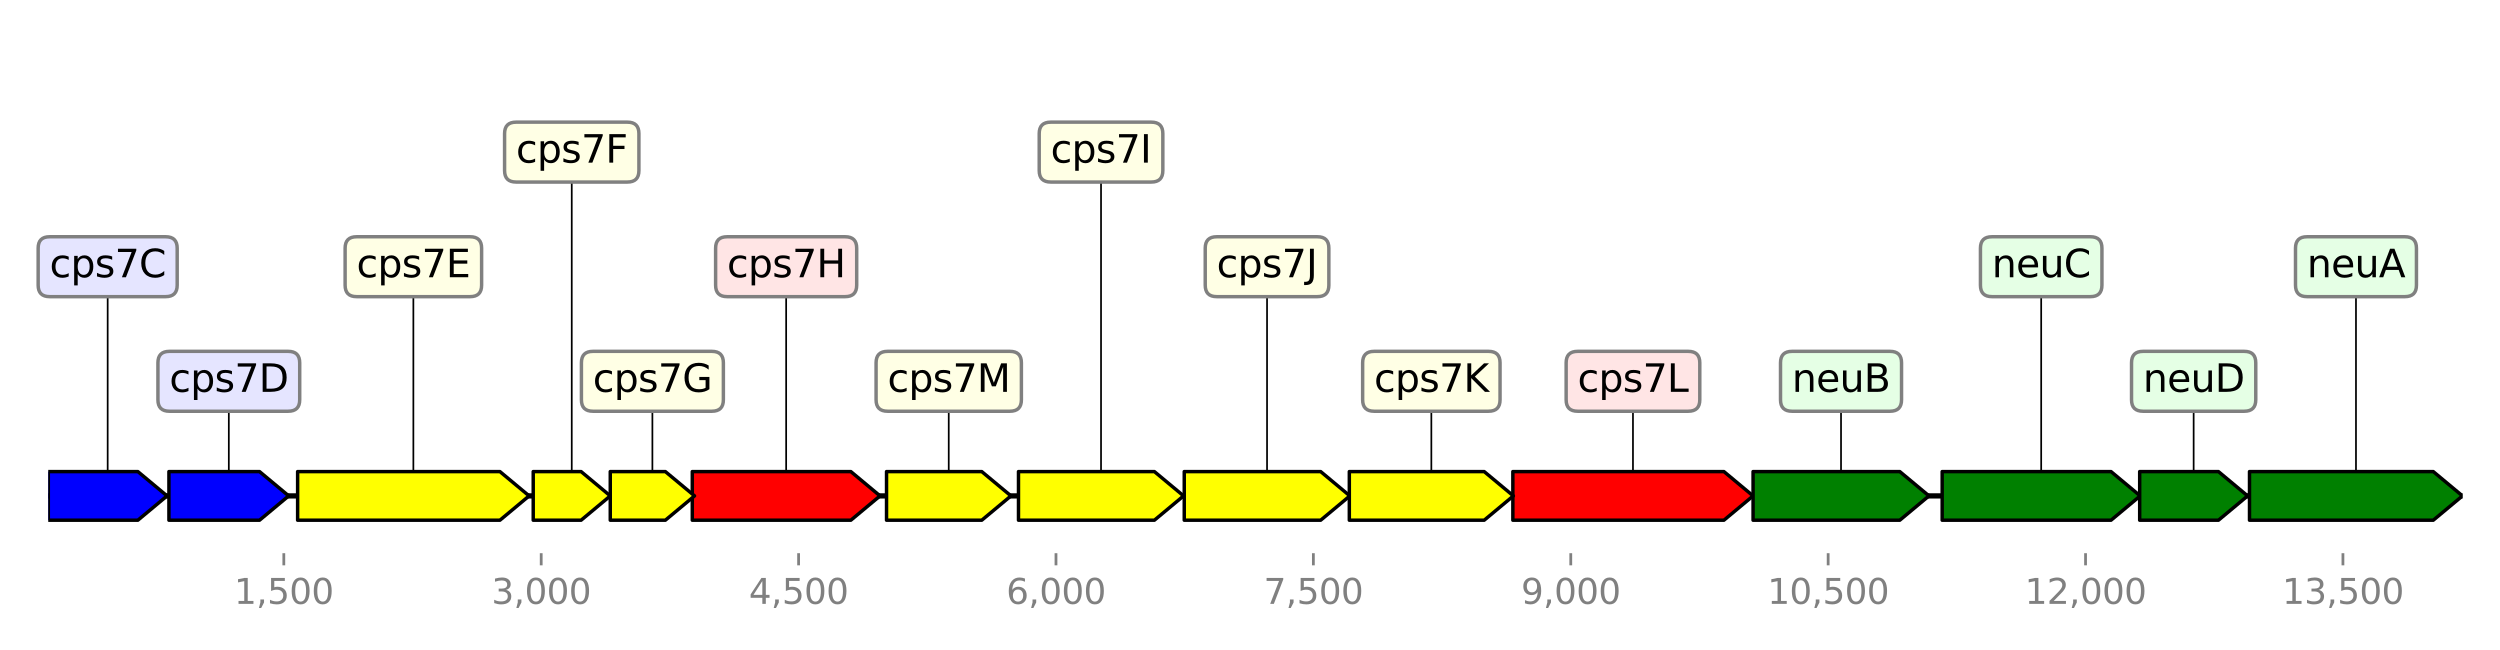 <?xml version="1.0" encoding="utf-8" standalone="no"?>
<!DOCTYPE svg PUBLIC "-//W3C//DTD SVG 1.1//EN"
  "http://www.w3.org/Graphics/SVG/1.1/DTD/svg11.dtd">
<svg height="187.2pt" version="1.1" viewBox="0 0 720 187.2" width="720pt" xmlns="http://www.w3.org/2000/svg" xmlns:xlink="http://www.w3.org/1999/xlink">
 <defs>
  <style type="text/css">*{stroke-linecap:butt;stroke-linejoin:round;}</style>
 </defs>
 <g id="figure_1">
  <g id="patch_1">
   <path d="M 0 187.2 
L 720 187.2 
L 720 0 
L 0 0 
z
" style="fill:#ffffff;"/>
  </g>
  <g id="axes_1">
   <g id="line2d_1">
    <path clip-path="url(#p167e6ff76f)" d="M 13.896 142.818 
L 709.2 142.818 
" style="fill:none;stroke:#000000;stroke-linecap:square;stroke-width:1.5;"/>
   </g>
   <g id="line2d_2">
    <path clip-path="url(#p167e6ff76f)" d="M 470.294 109.813 
L 470.294 142.818 
" style="fill:none;stroke:#000000;stroke-linecap:square;stroke-width:0.5;"/>
   </g>
   <g id="line2d_3">
    <path clip-path="url(#p167e6ff76f)" d="M 119.049 76.809 
L 119.049 142.818 
" style="fill:none;stroke:#000000;stroke-linecap:square;stroke-width:0.5;"/>
   </g>
   <g id="line2d_4">
    <path clip-path="url(#p167e6ff76f)" d="M 678.521 76.809 
L 678.521 142.818 
" style="fill:none;stroke:#000000;stroke-linecap:square;stroke-width:0.5;"/>
   </g>
   <g id="line2d_5">
    <path clip-path="url(#p167e6ff76f)" d="M 587.862 76.809 
L 587.862 142.818 
" style="fill:none;stroke:#000000;stroke-linecap:square;stroke-width:0.5;"/>
   </g>
   <g id="line2d_6">
    <path clip-path="url(#p167e6ff76f)" d="M 226.412 76.809 
L 226.412 142.818 
" style="fill:none;stroke:#000000;stroke-linecap:square;stroke-width:0.5;"/>
   </g>
   <g id="line2d_7">
    <path clip-path="url(#p167e6ff76f)" d="M 530.215 109.813 
L 530.215 142.818 
" style="fill:none;stroke:#000000;stroke-linecap:square;stroke-width:0.5;"/>
   </g>
   <g id="line2d_8">
    <path clip-path="url(#p167e6ff76f)" d="M 364.908 76.809 
L 364.908 142.818 
" style="fill:none;stroke:#000000;stroke-linecap:square;stroke-width:0.5;"/>
   </g>
   <g id="line2d_9">
    <path clip-path="url(#p167e6ff76f)" d="M 317.096 43.804 
L 317.096 142.818 
" style="fill:none;stroke:#000000;stroke-linecap:square;stroke-width:0.5;"/>
   </g>
   <g id="line2d_10">
    <path clip-path="url(#p167e6ff76f)" d="M 412.227 109.813 
L 412.227 142.818 
" style="fill:none;stroke:#000000;stroke-linecap:square;stroke-width:0.5;"/>
   </g>
   <g id="line2d_11">
    <path clip-path="url(#p167e6ff76f)" d="M 273.236 109.813 
L 273.236 142.818 
" style="fill:none;stroke:#000000;stroke-linecap:square;stroke-width:0.5;"/>
   </g>
   <g id="line2d_12">
    <path clip-path="url(#p167e6ff76f)" d="M 65.899 109.813 
L 65.899 142.818 
" style="fill:none;stroke:#000000;stroke-linecap:square;stroke-width:0.5;"/>
   </g>
   <g id="line2d_13">
    <path clip-path="url(#p167e6ff76f)" d="M 31.01 76.809 
L 31.01 142.818 
" style="fill:none;stroke:#000000;stroke-linecap:square;stroke-width:0.5;"/>
   </g>
   <g id="line2d_14">
    <path clip-path="url(#p167e6ff76f)" d="M 631.77 109.813 
L 631.77 142.818 
" style="fill:none;stroke:#000000;stroke-linecap:square;stroke-width:0.5;"/>
   </g>
   <g id="line2d_15">
    <path clip-path="url(#p167e6ff76f)" d="M 187.89 109.813 
L 187.89 142.818 
" style="fill:none;stroke:#000000;stroke-linecap:square;stroke-width:0.5;"/>
   </g>
   <g id="line2d_16">
    <path clip-path="url(#p167e6ff76f)" d="M 164.663 43.804 
L 164.663 142.818 
" style="fill:none;stroke:#000000;stroke-linecap:square;stroke-width:0.5;"/>
   </g>
   <g id="patch_2">
    <path clip-path="url(#p167e6ff76f)" d="M 435.701 135.818 
Q 466.095 135.818 496.488 135.818 
L 496.488 135.818 
Q 500.688 139.318 504.887 142.818 
Q 500.688 146.318 496.488 149.818 
L 496.488 149.818 
Q 466.095 149.818 435.701 149.818 
L 435.701 135.818 
z
" style="fill:#ff0000;stroke:#000000;stroke-linecap:round;"/>
   </g>
   <g id="patch_3">
    <path clip-path="url(#p167e6ff76f)" d="M 85.716 135.818 
Q 114.848 135.818 143.98 135.818 
L 143.98 135.818 
Q 148.181 139.318 152.382 142.818 
Q 148.181 146.318 143.98 149.818 
L 143.98 149.818 
Q 114.848 149.818 85.716 149.818 
L 85.716 135.818 
z
" style="fill:#ffff00;stroke:#000000;stroke-linecap:round;"/>
   </g>
   <g id="patch_4">
    <path clip-path="url(#p167e6ff76f)" d="M 647.856 135.818 
Q 674.319 135.818 700.782 135.818 
L 700.782 135.818 
Q 704.983 139.318 709.185 142.818 
Q 704.983 146.318 700.782 149.818 
L 700.782 149.818 
Q 674.319 149.818 647.856 149.818 
L 647.856 135.818 
z
" style="fill:#008000;stroke:#000000;stroke-linecap:round;"/>
   </g>
   <g id="patch_5">
    <path clip-path="url(#p167e6ff76f)" d="M 559.347 135.818 
Q 583.662 135.818 607.977 135.818 
L 607.977 135.818 
Q 612.177 139.318 616.376 142.818 
Q 612.177 146.318 607.977 149.818 
L 607.977 149.818 
Q 583.662 149.818 559.347 149.818 
L 559.347 135.818 
z
" style="fill:#008000;stroke:#000000;stroke-linecap:round;"/>
   </g>
   <g id="patch_6">
    <path clip-path="url(#p167e6ff76f)" d="M 199.38 135.818 
Q 222.213 135.818 245.046 135.818 
L 245.046 135.818 
Q 249.245 139.318 253.444 142.818 
Q 249.245 146.318 245.046 149.818 
L 245.046 149.818 
Q 222.213 149.818 199.38 149.818 
L 199.38 135.818 
z
" style="fill:#ff0000;stroke:#000000;stroke-linecap:round;"/>
   </g>
   <g id="patch_7">
    <path clip-path="url(#p167e6ff76f)" d="M 504.887 135.818 
Q 526.015 135.818 547.142 135.818 
L 547.142 135.818 
Q 551.342 139.318 555.542 142.818 
Q 551.342 146.318 547.142 149.818 
L 547.142 149.818 
Q 526.015 149.818 504.887 149.818 
L 504.887 135.818 
z
" style="fill:#008000;stroke:#000000;stroke-linecap:round;"/>
   </g>
   <g id="patch_8">
    <path clip-path="url(#p167e6ff76f)" d="M 341.064 135.818 
Q 360.71 135.818 380.356 135.818 
L 380.356 135.818 
Q 384.554 139.318 388.753 142.818 
Q 384.554 146.318 380.356 149.818 
L 380.356 149.818 
Q 360.71 149.818 341.064 149.818 
L 341.064 135.818 
z
" style="fill:#ffff00;stroke:#000000;stroke-linecap:round;"/>
   </g>
   <g id="patch_9">
    <path clip-path="url(#p167e6ff76f)" d="M 293.325 135.818 
Q 312.895 135.818 332.466 135.818 
L 332.466 135.818 
Q 336.666 139.318 340.866 142.818 
Q 336.666 146.318 332.466 149.818 
L 332.466 149.818 
Q 312.895 149.818 293.325 149.818 
L 293.325 135.818 
z
" style="fill:#ffff00;stroke:#000000;stroke-linecap:round;"/>
   </g>
   <g id="patch_10">
    <path clip-path="url(#p167e6ff76f)" d="M 388.605 135.818 
Q 408.027 135.818 427.449 135.818 
L 427.449 135.818 
Q 431.649 139.318 435.849 142.818 
Q 431.649 146.318 427.449 149.818 
L 427.449 149.818 
Q 408.027 149.818 388.605 149.818 
L 388.605 135.818 
z
" style="fill:#ffff00;stroke:#000000;stroke-linecap:round;"/>
   </g>
   <g id="patch_11">
    <path clip-path="url(#p167e6ff76f)" d="M 255.322 135.818 
Q 269.035 135.818 282.749 135.818 
L 282.749 135.818 
Q 286.95 139.318 291.151 142.818 
Q 286.95 146.318 282.749 149.818 
L 282.749 149.818 
Q 269.035 149.818 255.322 149.818 
L 255.322 135.818 
z
" style="fill:#ffff00;stroke:#000000;stroke-linecap:round;"/>
   </g>
   <g id="patch_12">
    <path clip-path="url(#p167e6ff76f)" d="M 48.652 135.818 
Q 61.699 135.818 74.746 135.818 
L 74.746 135.818 
Q 78.946 139.318 83.146 142.818 
Q 78.946 146.318 74.746 149.818 
L 74.746 149.818 
Q 61.699 149.818 48.652 149.818 
L 48.652 135.818 
z
" style="fill:#0000ff;stroke:#000000;stroke-linecap:round;"/>
   </g>
   <g id="patch_13">
    <path clip-path="url(#p167e6ff76f)" d="M 13.911 135.818 
Q 26.808 135.818 39.705 135.818 
L 39.705 135.818 
Q 43.907 139.318 48.108 142.818 
Q 43.907 146.318 39.705 149.818 
L 39.705 149.818 
Q 26.808 149.818 13.911 149.818 
L 13.911 135.818 
z
" style="fill:#0000ff;stroke:#000000;stroke-linecap:round;"/>
   </g>
   <g id="patch_14">
    <path clip-path="url(#p167e6ff76f)" d="M 616.228 135.818 
Q 627.572 135.818 638.915 135.818 
L 638.915 135.818 
Q 643.114 139.318 647.313 142.818 
Q 643.114 146.318 638.915 149.818 
L 638.915 149.818 
Q 627.572 149.818 616.228 149.818 
L 616.228 135.818 
z
" style="fill:#008000;stroke:#000000;stroke-linecap:round;"/>
   </g>
   <g id="patch_15">
    <path clip-path="url(#p167e6ff76f)" d="M 175.757 135.818 
Q 183.691 135.818 191.625 135.818 
L 191.625 135.818 
Q 195.824 139.318 200.022 142.818 
Q 195.824 146.318 191.625 149.818 
L 191.625 149.818 
Q 183.691 149.818 175.757 149.818 
L 175.757 135.818 
z
" style="fill:#ffff00;stroke:#000000;stroke-linecap:round;"/>
   </g>
   <g id="patch_16">
    <path clip-path="url(#p167e6ff76f)" d="M 153.568 135.818 
Q 160.463 135.818 167.358 135.818 
L 167.358 135.818 
Q 171.558 139.318 175.757 142.818 
Q 171.558 146.318 167.358 149.818 
L 167.358 149.818 
Q 160.463 149.818 153.568 149.818 
L 153.568 135.818 
z
" style="fill:#ffff00;stroke:#000000;stroke-linecap:round;"/>
   </g>
   <g id="matplotlib.axis_1">
    <g id="xtick_1">
     <g id="line2d_17">
      <defs>
       <path d="M 0 0 
L 0 3.5 
" id="m6ff6b82e6f" style="stroke:#808080;stroke-width:0.8;"/>
      </defs>
      <g>
       <use style="fill:#808080;stroke:#808080;stroke-width:0.8;" x="81.738" xlink:href="#m6ff6b82e6f" y="159.32"/>
      </g>
     </g>
     <g id="text_1">
      <!-- 1,500 -->
      <g style="fill:#808080;" transform="translate(67.424 173.918)scale(0.1 -0.1)">
       <defs>
        <path d="M 794 531 
L 1825 531 
L 1825 4091 
L 703 3866 
L 703 4441 
L 1819 4666 
L 2450 4666 
L 2450 531 
L 3481 531 
L 3481 0 
L 794 0 
L 794 531 
z
" id="DejaVuSans-31" transform="scale(0.016)"/>
        <path d="M 750 794 
L 1409 794 
L 1409 256 
L 897 -744 
L 494 -744 
L 750 256 
L 750 794 
z
" id="DejaVuSans-2c" transform="scale(0.016)"/>
        <path d="M 691 4666 
L 3169 4666 
L 3169 4134 
L 1269 4134 
L 1269 2991 
Q 1406 3038 1543 3061 
Q 1681 3084 1819 3084 
Q 2600 3084 3056 2656 
Q 3513 2228 3513 1497 
Q 3513 744 3044 326 
Q 2575 -91 1722 -91 
Q 1428 -91 1123 -41 
Q 819 9 494 109 
L 494 744 
Q 775 591 1075 516 
Q 1375 441 1709 441 
Q 2250 441 2565 725 
Q 2881 1009 2881 1497 
Q 2881 1984 2565 2268 
Q 2250 2553 1709 2553 
Q 1456 2553 1204 2497 
Q 953 2441 691 2322 
L 691 4666 
z
" id="DejaVuSans-35" transform="scale(0.016)"/>
        <path d="M 2034 4250 
Q 1547 4250 1301 3770 
Q 1056 3291 1056 2328 
Q 1056 1369 1301 889 
Q 1547 409 2034 409 
Q 2525 409 2770 889 
Q 3016 1369 3016 2328 
Q 3016 3291 2770 3770 
Q 2525 4250 2034 4250 
z
M 2034 4750 
Q 2819 4750 3233 4129 
Q 3647 3509 3647 2328 
Q 3647 1150 3233 529 
Q 2819 -91 2034 -91 
Q 1250 -91 836 529 
Q 422 1150 422 2328 
Q 422 3509 836 4129 
Q 1250 4750 2034 4750 
z
" id="DejaVuSans-30" transform="scale(0.016)"/>
       </defs>
       <use xlink:href="#DejaVuSans-31"/>
       <use x="63.623" xlink:href="#DejaVuSans-2c"/>
       <use x="95.41" xlink:href="#DejaVuSans-35"/>
       <use x="159.033" xlink:href="#DejaVuSans-30"/>
       <use x="222.656" xlink:href="#DejaVuSans-30"/>
      </g>
     </g>
    </g>
    <g id="xtick_2">
     <g id="line2d_18">
      <g>
       <use style="fill:#808080;stroke:#808080;stroke-width:0.8;" x="155.866" xlink:href="#m6ff6b82e6f" y="159.32"/>
      </g>
     </g>
     <g id="text_2">
      <!-- 3,000 -->
      <g style="fill:#808080;" transform="translate(141.552 173.918)scale(0.1 -0.1)">
       <defs>
        <path d="M 2597 2516 
Q 3050 2419 3304 2112 
Q 3559 1806 3559 1356 
Q 3559 666 3084 287 
Q 2609 -91 1734 -91 
Q 1441 -91 1130 -33 
Q 819 25 488 141 
L 488 750 
Q 750 597 1062 519 
Q 1375 441 1716 441 
Q 2309 441 2620 675 
Q 2931 909 2931 1356 
Q 2931 1769 2642 2001 
Q 2353 2234 1838 2234 
L 1294 2234 
L 1294 2753 
L 1863 2753 
Q 2328 2753 2575 2939 
Q 2822 3125 2822 3475 
Q 2822 3834 2567 4026 
Q 2313 4219 1838 4219 
Q 1578 4219 1281 4162 
Q 984 4106 628 3988 
L 628 4550 
Q 988 4650 1302 4700 
Q 1616 4750 1894 4750 
Q 2613 4750 3031 4423 
Q 3450 4097 3450 3541 
Q 3450 3153 3228 2886 
Q 3006 2619 2597 2516 
z
" id="DejaVuSans-33" transform="scale(0.016)"/>
       </defs>
       <use xlink:href="#DejaVuSans-33"/>
       <use x="63.623" xlink:href="#DejaVuSans-2c"/>
       <use x="95.41" xlink:href="#DejaVuSans-30"/>
       <use x="159.033" xlink:href="#DejaVuSans-30"/>
       <use x="222.656" xlink:href="#DejaVuSans-30"/>
      </g>
     </g>
    </g>
    <g id="xtick_3">
     <g id="line2d_19">
      <g>
       <use style="fill:#808080;stroke:#808080;stroke-width:0.8;" x="229.995" xlink:href="#m6ff6b82e6f" y="159.32"/>
      </g>
     </g>
     <g id="text_3">
      <!-- 4,500 -->
      <g style="fill:#808080;" transform="translate(215.681 173.918)scale(0.1 -0.1)">
       <defs>
        <path d="M 2419 4116 
L 825 1625 
L 2419 1625 
L 2419 4116 
z
M 2253 4666 
L 3047 4666 
L 3047 1625 
L 3713 1625 
L 3713 1100 
L 3047 1100 
L 3047 0 
L 2419 0 
L 2419 1100 
L 313 1100 
L 313 1709 
L 2253 4666 
z
" id="DejaVuSans-34" transform="scale(0.016)"/>
       </defs>
       <use xlink:href="#DejaVuSans-34"/>
       <use x="63.623" xlink:href="#DejaVuSans-2c"/>
       <use x="95.41" xlink:href="#DejaVuSans-35"/>
       <use x="159.033" xlink:href="#DejaVuSans-30"/>
       <use x="222.656" xlink:href="#DejaVuSans-30"/>
      </g>
     </g>
    </g>
    <g id="xtick_4">
     <g id="line2d_20">
      <g>
       <use style="fill:#808080;stroke:#808080;stroke-width:0.8;" x="304.123" xlink:href="#m6ff6b82e6f" y="159.32"/>
      </g>
     </g>
     <g id="text_4">
      <!-- 6,000 -->
      <g style="fill:#808080;" transform="translate(289.809 173.918)scale(0.1 -0.1)">
       <defs>
        <path d="M 2113 2584 
Q 1688 2584 1439 2293 
Q 1191 2003 1191 1497 
Q 1191 994 1439 701 
Q 1688 409 2113 409 
Q 2538 409 2786 701 
Q 3034 994 3034 1497 
Q 3034 2003 2786 2293 
Q 2538 2584 2113 2584 
z
M 3366 4563 
L 3366 3988 
Q 3128 4100 2886 4159 
Q 2644 4219 2406 4219 
Q 1781 4219 1451 3797 
Q 1122 3375 1075 2522 
Q 1259 2794 1537 2939 
Q 1816 3084 2150 3084 
Q 2853 3084 3261 2657 
Q 3669 2231 3669 1497 
Q 3669 778 3244 343 
Q 2819 -91 2113 -91 
Q 1303 -91 875 529 
Q 447 1150 447 2328 
Q 447 3434 972 4092 
Q 1497 4750 2381 4750 
Q 2619 4750 2861 4703 
Q 3103 4656 3366 4563 
z
" id="DejaVuSans-36" transform="scale(0.016)"/>
       </defs>
       <use xlink:href="#DejaVuSans-36"/>
       <use x="63.623" xlink:href="#DejaVuSans-2c"/>
       <use x="95.41" xlink:href="#DejaVuSans-30"/>
       <use x="159.033" xlink:href="#DejaVuSans-30"/>
       <use x="222.656" xlink:href="#DejaVuSans-30"/>
      </g>
     </g>
    </g>
    <g id="xtick_5">
     <g id="line2d_21">
      <g>
       <use style="fill:#808080;stroke:#808080;stroke-width:0.8;" x="378.251" xlink:href="#m6ff6b82e6f" y="159.32"/>
      </g>
     </g>
     <g id="text_5">
      <!-- 7,500 -->
      <g style="fill:#808080;" transform="translate(363.937 173.918)scale(0.1 -0.1)">
       <defs>
        <path d="M 525 4666 
L 3525 4666 
L 3525 4397 
L 1831 0 
L 1172 0 
L 2766 4134 
L 525 4134 
L 525 4666 
z
" id="DejaVuSans-37" transform="scale(0.016)"/>
       </defs>
       <use xlink:href="#DejaVuSans-37"/>
       <use x="63.623" xlink:href="#DejaVuSans-2c"/>
       <use x="95.41" xlink:href="#DejaVuSans-35"/>
       <use x="159.033" xlink:href="#DejaVuSans-30"/>
       <use x="222.656" xlink:href="#DejaVuSans-30"/>
      </g>
     </g>
    </g>
    <g id="xtick_6">
     <g id="line2d_22">
      <g>
       <use style="fill:#808080;stroke:#808080;stroke-width:0.8;" x="452.38" xlink:href="#m6ff6b82e6f" y="159.32"/>
      </g>
     </g>
     <g id="text_6">
      <!-- 9,000 -->
      <g style="fill:#808080;" transform="translate(438.066 173.918)scale(0.1 -0.1)">
       <defs>
        <path d="M 703 97 
L 703 672 
Q 941 559 1184 500 
Q 1428 441 1663 441 
Q 2288 441 2617 861 
Q 2947 1281 2994 2138 
Q 2813 1869 2534 1725 
Q 2256 1581 1919 1581 
Q 1219 1581 811 2004 
Q 403 2428 403 3163 
Q 403 3881 828 4315 
Q 1253 4750 1959 4750 
Q 2769 4750 3195 4129 
Q 3622 3509 3622 2328 
Q 3622 1225 3098 567 
Q 2575 -91 1691 -91 
Q 1453 -91 1209 -44 
Q 966 3 703 97 
z
M 1959 2075 
Q 2384 2075 2632 2365 
Q 2881 2656 2881 3163 
Q 2881 3666 2632 3958 
Q 2384 4250 1959 4250 
Q 1534 4250 1286 3958 
Q 1038 3666 1038 3163 
Q 1038 2656 1286 2365 
Q 1534 2075 1959 2075 
z
" id="DejaVuSans-39" transform="scale(0.016)"/>
       </defs>
       <use xlink:href="#DejaVuSans-39"/>
       <use x="63.623" xlink:href="#DejaVuSans-2c"/>
       <use x="95.41" xlink:href="#DejaVuSans-30"/>
       <use x="159.033" xlink:href="#DejaVuSans-30"/>
       <use x="222.656" xlink:href="#DejaVuSans-30"/>
      </g>
     </g>
    </g>
    <g id="xtick_7">
     <g id="line2d_23">
      <g>
       <use style="fill:#808080;stroke:#808080;stroke-width:0.8;" x="526.508" xlink:href="#m6ff6b82e6f" y="159.32"/>
      </g>
     </g>
     <g id="text_7">
      <!-- 10,500 -->
      <g style="fill:#808080;" transform="translate(509.013 173.918)scale(0.1 -0.1)">
       <use xlink:href="#DejaVuSans-31"/>
       <use x="63.623" xlink:href="#DejaVuSans-30"/>
       <use x="127.246" xlink:href="#DejaVuSans-2c"/>
       <use x="159.033" xlink:href="#DejaVuSans-35"/>
       <use x="222.656" xlink:href="#DejaVuSans-30"/>
       <use x="286.279" xlink:href="#DejaVuSans-30"/>
      </g>
     </g>
    </g>
    <g id="xtick_8">
     <g id="line2d_24">
      <g>
       <use style="fill:#808080;stroke:#808080;stroke-width:0.8;" x="600.637" xlink:href="#m6ff6b82e6f" y="159.32"/>
      </g>
     </g>
     <g id="text_8">
      <!-- 12,000 -->
      <g style="fill:#808080;" transform="translate(583.141 173.918)scale(0.1 -0.1)">
       <defs>
        <path d="M 1228 531 
L 3431 531 
L 3431 0 
L 469 0 
L 469 531 
Q 828 903 1448 1529 
Q 2069 2156 2228 2338 
Q 2531 2678 2651 2914 
Q 2772 3150 2772 3378 
Q 2772 3750 2511 3984 
Q 2250 4219 1831 4219 
Q 1534 4219 1204 4116 
Q 875 4013 500 3803 
L 500 4441 
Q 881 4594 1212 4672 
Q 1544 4750 1819 4750 
Q 2544 4750 2975 4387 
Q 3406 4025 3406 3419 
Q 3406 3131 3298 2873 
Q 3191 2616 2906 2266 
Q 2828 2175 2409 1742 
Q 1991 1309 1228 531 
z
" id="DejaVuSans-32" transform="scale(0.016)"/>
       </defs>
       <use xlink:href="#DejaVuSans-31"/>
       <use x="63.623" xlink:href="#DejaVuSans-32"/>
       <use x="127.246" xlink:href="#DejaVuSans-2c"/>
       <use x="159.033" xlink:href="#DejaVuSans-30"/>
       <use x="222.656" xlink:href="#DejaVuSans-30"/>
       <use x="286.279" xlink:href="#DejaVuSans-30"/>
      </g>
     </g>
    </g>
    <g id="xtick_9">
     <g id="line2d_25">
      <g>
       <use style="fill:#808080;stroke:#808080;stroke-width:0.8;" x="674.765" xlink:href="#m6ff6b82e6f" y="159.32"/>
      </g>
     </g>
     <g id="text_9">
      <!-- 13,500 -->
      <g style="fill:#808080;" transform="translate(657.27 173.918)scale(0.1 -0.1)">
       <use xlink:href="#DejaVuSans-31"/>
       <use x="63.623" xlink:href="#DejaVuSans-33"/>
       <use x="127.246" xlink:href="#DejaVuSans-2c"/>
       <use x="159.033" xlink:href="#DejaVuSans-35"/>
       <use x="222.656" xlink:href="#DejaVuSans-30"/>
       <use x="286.279" xlink:href="#DejaVuSans-30"/>
      </g>
     </g>
    </g>
   </g>
   <g id="linkto_cps7L">
    <g id="patch_17">
     <a xlink:href="cps7L">
      <path d="M 454.349 118.436 
L 486.239 118.436 
Q 489.539 118.436 489.539 115.136 
L 489.539 104.49 
Q 489.539 101.19 486.239 101.19 
L 454.349 101.19 
Q 451.049 101.19 451.049 104.49 
L 451.049 115.136 
Q 451.049 118.436 454.349 118.436 
z
" style="fill:#ffe5e5;stroke:#808080;stroke-linejoin:miter;"/>
     </a>
    </g>
    <!-- cps7L -->
    <g transform="translate(454.349 112.849)scale(0.11 -0.11)">
     <defs>
      <path d="M 3122 3366 
L 3122 2828 
Q 2878 2963 2633 3030 
Q 2388 3097 2138 3097 
Q 1578 3097 1268 2742 
Q 959 2388 959 1747 
Q 959 1106 1268 751 
Q 1578 397 2138 397 
Q 2388 397 2633 464 
Q 2878 531 3122 666 
L 3122 134 
Q 2881 22 2623 -34 
Q 2366 -91 2075 -91 
Q 1284 -91 818 406 
Q 353 903 353 1747 
Q 353 2603 823 3093 
Q 1294 3584 2113 3584 
Q 2378 3584 2631 3529 
Q 2884 3475 3122 3366 
z
" id="DejaVuSans-63" transform="scale(0.016)"/>
      <path d="M 1159 525 
L 1159 -1331 
L 581 -1331 
L 581 3500 
L 1159 3500 
L 1159 2969 
Q 1341 3281 1617 3432 
Q 1894 3584 2278 3584 
Q 2916 3584 3314 3078 
Q 3713 2572 3713 1747 
Q 3713 922 3314 415 
Q 2916 -91 2278 -91 
Q 1894 -91 1617 61 
Q 1341 213 1159 525 
z
M 3116 1747 
Q 3116 2381 2855 2742 
Q 2594 3103 2138 3103 
Q 1681 3103 1420 2742 
Q 1159 2381 1159 1747 
Q 1159 1113 1420 752 
Q 1681 391 2138 391 
Q 2594 391 2855 752 
Q 3116 1113 3116 1747 
z
" id="DejaVuSans-70" transform="scale(0.016)"/>
      <path d="M 2834 3397 
L 2834 2853 
Q 2591 2978 2328 3040 
Q 2066 3103 1784 3103 
Q 1356 3103 1142 2972 
Q 928 2841 928 2578 
Q 928 2378 1081 2264 
Q 1234 2150 1697 2047 
L 1894 2003 
Q 2506 1872 2764 1633 
Q 3022 1394 3022 966 
Q 3022 478 2636 193 
Q 2250 -91 1575 -91 
Q 1294 -91 989 -36 
Q 684 19 347 128 
L 347 722 
Q 666 556 975 473 
Q 1284 391 1588 391 
Q 1994 391 2212 530 
Q 2431 669 2431 922 
Q 2431 1156 2273 1281 
Q 2116 1406 1581 1522 
L 1381 1569 
Q 847 1681 609 1914 
Q 372 2147 372 2553 
Q 372 3047 722 3315 
Q 1072 3584 1716 3584 
Q 2034 3584 2315 3537 
Q 2597 3491 2834 3397 
z
" id="DejaVuSans-73" transform="scale(0.016)"/>
      <path d="M 628 4666 
L 1259 4666 
L 1259 531 
L 3531 531 
L 3531 0 
L 628 0 
L 628 4666 
z
" id="DejaVuSans-4c" transform="scale(0.016)"/>
     </defs>
     <use xlink:href="#DejaVuSans-63"/>
     <use x="54.98" xlink:href="#DejaVuSans-70"/>
     <use x="118.457" xlink:href="#DejaVuSans-73"/>
     <use x="170.557" xlink:href="#DejaVuSans-37"/>
     <use x="234.18" xlink:href="#DejaVuSans-4c"/>
    </g>
   </g>
   <g id="linkto_cps7E">
    <g id="patch_18">
     <a xlink:href="cps7E">
      <path d="M 102.694 85.432 
L 135.405 85.432 
Q 138.705 85.432 138.705 82.132 
L 138.705 71.486 
Q 138.705 68.186 135.405 68.186 
L 102.694 68.186 
Q 99.394 68.186 99.394 71.486 
L 99.394 82.132 
Q 99.394 85.432 102.694 85.432 
z
" style="fill:#ffffe5;stroke:#808080;stroke-linejoin:miter;"/>
     </a>
    </g>
    <!-- cps7E -->
    <g transform="translate(102.694 79.844)scale(0.11 -0.11)">
     <defs>
      <path d="M 628 4666 
L 3578 4666 
L 3578 4134 
L 1259 4134 
L 1259 2753 
L 3481 2753 
L 3481 2222 
L 1259 2222 
L 1259 531 
L 3634 531 
L 3634 0 
L 628 0 
L 628 4666 
z
" id="DejaVuSans-45" transform="scale(0.016)"/>
     </defs>
     <use xlink:href="#DejaVuSans-63"/>
     <use x="54.98" xlink:href="#DejaVuSans-70"/>
     <use x="118.457" xlink:href="#DejaVuSans-73"/>
     <use x="170.557" xlink:href="#DejaVuSans-37"/>
     <use x="234.18" xlink:href="#DejaVuSans-45"/>
    </g>
   </g>
   <g id="linkto_neuA">
    <g id="patch_19">
     <a xlink:href="neuA">
      <path d="M 664.403 85.432 
L 692.639 85.432 
Q 695.939 85.432 695.939 82.132 
L 695.939 71.486 
Q 695.939 68.186 692.639 68.186 
L 664.403 68.186 
Q 661.103 68.186 661.103 71.486 
L 661.103 82.132 
Q 661.103 85.432 664.403 85.432 
z
" style="fill:#e5ffe5;stroke:#808080;stroke-linejoin:miter;"/>
     </a>
    </g>
    <!-- neuA -->
    <g transform="translate(664.403 79.844)scale(0.11 -0.11)">
     <defs>
      <path d="M 3513 2113 
L 3513 0 
L 2938 0 
L 2938 2094 
Q 2938 2591 2744 2837 
Q 2550 3084 2163 3084 
Q 1697 3084 1428 2787 
Q 1159 2491 1159 1978 
L 1159 0 
L 581 0 
L 581 3500 
L 1159 3500 
L 1159 2956 
Q 1366 3272 1645 3428 
Q 1925 3584 2291 3584 
Q 2894 3584 3203 3211 
Q 3513 2838 3513 2113 
z
" id="DejaVuSans-6e" transform="scale(0.016)"/>
      <path d="M 3597 1894 
L 3597 1613 
L 953 1613 
Q 991 1019 1311 708 
Q 1631 397 2203 397 
Q 2534 397 2845 478 
Q 3156 559 3463 722 
L 3463 178 
Q 3153 47 2828 -22 
Q 2503 -91 2169 -91 
Q 1331 -91 842 396 
Q 353 884 353 1716 
Q 353 2575 817 3079 
Q 1281 3584 2069 3584 
Q 2775 3584 3186 3129 
Q 3597 2675 3597 1894 
z
M 3022 2063 
Q 3016 2534 2758 2815 
Q 2500 3097 2075 3097 
Q 1594 3097 1305 2825 
Q 1016 2553 972 2059 
L 3022 2063 
z
" id="DejaVuSans-65" transform="scale(0.016)"/>
      <path d="M 544 1381 
L 544 3500 
L 1119 3500 
L 1119 1403 
Q 1119 906 1312 657 
Q 1506 409 1894 409 
Q 2359 409 2629 706 
Q 2900 1003 2900 1516 
L 2900 3500 
L 3475 3500 
L 3475 0 
L 2900 0 
L 2900 538 
Q 2691 219 2414 64 
Q 2138 -91 1772 -91 
Q 1169 -91 856 284 
Q 544 659 544 1381 
z
M 1991 3584 
L 1991 3584 
z
" id="DejaVuSans-75" transform="scale(0.016)"/>
      <path d="M 2188 4044 
L 1331 1722 
L 3047 1722 
L 2188 4044 
z
M 1831 4666 
L 2547 4666 
L 4325 0 
L 3669 0 
L 3244 1197 
L 1141 1197 
L 716 0 
L 50 0 
L 1831 4666 
z
" id="DejaVuSans-41" transform="scale(0.016)"/>
     </defs>
     <use xlink:href="#DejaVuSans-6e"/>
     <use x="63.379" xlink:href="#DejaVuSans-65"/>
     <use x="124.902" xlink:href="#DejaVuSans-75"/>
     <use x="188.281" xlink:href="#DejaVuSans-41"/>
    </g>
   </g>
   <g id="linkto_neuC">
    <g id="patch_20">
     <a xlink:href="neuC">
      <path d="M 573.666 85.432 
L 602.058 85.432 
Q 605.358 85.432 605.358 82.132 
L 605.358 71.486 
Q 605.358 68.186 602.058 68.186 
L 573.666 68.186 
Q 570.366 68.186 570.366 71.486 
L 570.366 82.132 
Q 570.366 85.432 573.666 85.432 
z
" style="fill:#e5ffe5;stroke:#808080;stroke-linejoin:miter;"/>
     </a>
    </g>
    <!-- neuC -->
    <g transform="translate(573.666 79.844)scale(0.11 -0.11)">
     <defs>
      <path d="M 4122 4306 
L 4122 3641 
Q 3803 3938 3442 4084 
Q 3081 4231 2675 4231 
Q 1875 4231 1450 3742 
Q 1025 3253 1025 2328 
Q 1025 1406 1450 917 
Q 1875 428 2675 428 
Q 3081 428 3442 575 
Q 3803 722 4122 1019 
L 4122 359 
Q 3791 134 3420 21 
Q 3050 -91 2638 -91 
Q 1578 -91 968 557 
Q 359 1206 359 2328 
Q 359 3453 968 4101 
Q 1578 4750 2638 4750 
Q 3056 4750 3426 4639 
Q 3797 4528 4122 4306 
z
" id="DejaVuSans-43" transform="scale(0.016)"/>
     </defs>
     <use xlink:href="#DejaVuSans-6e"/>
     <use x="63.379" xlink:href="#DejaVuSans-65"/>
     <use x="124.902" xlink:href="#DejaVuSans-75"/>
     <use x="188.281" xlink:href="#DejaVuSans-43"/>
    </g>
   </g>
   <g id="linkto_cps7H">
    <g id="patch_21">
     <a xlink:href="cps7H">
      <path d="M 209.395 85.432 
L 243.428 85.432 
Q 246.728 85.432 246.728 82.132 
L 246.728 71.486 
Q 246.728 68.186 243.428 68.186 
L 209.395 68.186 
Q 206.095 68.186 206.095 71.486 
L 206.095 82.132 
Q 206.095 85.432 209.395 85.432 
z
" style="fill:#ffe5e5;stroke:#808080;stroke-linejoin:miter;"/>
     </a>
    </g>
    <!-- cps7H -->
    <g transform="translate(209.395 79.844)scale(0.11 -0.11)">
     <defs>
      <path d="M 628 4666 
L 1259 4666 
L 1259 2753 
L 3553 2753 
L 3553 4666 
L 4184 4666 
L 4184 0 
L 3553 0 
L 3553 2222 
L 1259 2222 
L 1259 0 
L 628 0 
L 628 4666 
z
" id="DejaVuSans-48" transform="scale(0.016)"/>
     </defs>
     <use xlink:href="#DejaVuSans-63"/>
     <use x="54.98" xlink:href="#DejaVuSans-70"/>
     <use x="118.457" xlink:href="#DejaVuSans-73"/>
     <use x="170.557" xlink:href="#DejaVuSans-37"/>
     <use x="234.18" xlink:href="#DejaVuSans-48"/>
    </g>
   </g>
   <g id="linkto_neuB">
    <g id="patch_22">
     <a xlink:href="neuB">
      <path d="M 516.086 118.436 
L 544.344 118.436 
Q 547.644 118.436 547.644 115.136 
L 547.644 104.49 
Q 547.644 101.19 544.344 101.19 
L 516.086 101.19 
Q 512.786 101.19 512.786 104.49 
L 512.786 115.136 
Q 512.786 118.436 516.086 118.436 
z
" style="fill:#e5ffe5;stroke:#808080;stroke-linejoin:miter;"/>
     </a>
    </g>
    <!-- neuB -->
    <g transform="translate(516.086 112.849)scale(0.11 -0.11)">
     <defs>
      <path d="M 1259 2228 
L 1259 519 
L 2272 519 
Q 2781 519 3026 730 
Q 3272 941 3272 1375 
Q 3272 1813 3026 2020 
Q 2781 2228 2272 2228 
L 1259 2228 
z
M 1259 4147 
L 1259 2741 
L 2194 2741 
Q 2656 2741 2882 2914 
Q 3109 3088 3109 3444 
Q 3109 3797 2882 3972 
Q 2656 4147 2194 4147 
L 1259 4147 
z
M 628 4666 
L 2241 4666 
Q 2963 4666 3353 4366 
Q 3744 4066 3744 3513 
Q 3744 3084 3544 2831 
Q 3344 2578 2956 2516 
Q 3422 2416 3680 2098 
Q 3938 1781 3938 1306 
Q 3938 681 3513 340 
Q 3088 0 2303 0 
L 628 0 
L 628 4666 
z
" id="DejaVuSans-42" transform="scale(0.016)"/>
     </defs>
     <use xlink:href="#DejaVuSans-6e"/>
     <use x="63.379" xlink:href="#DejaVuSans-65"/>
     <use x="124.902" xlink:href="#DejaVuSans-75"/>
     <use x="188.281" xlink:href="#DejaVuSans-42"/>
    </g>
   </g>
   <g id="linkto_cps7J">
    <g id="patch_23">
     <a xlink:href="cps7J">
      <path d="M 350.406 85.432 
L 379.411 85.432 
Q 382.711 85.432 382.711 82.132 
L 382.711 71.486 
Q 382.711 68.186 379.411 68.186 
L 350.406 68.186 
Q 347.106 68.186 347.106 71.486 
L 347.106 82.132 
Q 347.106 85.432 350.406 85.432 
z
" style="fill:#ffffe5;stroke:#808080;stroke-linejoin:miter;"/>
     </a>
    </g>
    <!-- cps7J -->
    <g transform="translate(350.406 79.844)scale(0.11 -0.11)">
     <defs>
      <path d="M 628 4666 
L 1259 4666 
L 1259 325 
Q 1259 -519 939 -900 
Q 619 -1281 -91 -1281 
L -331 -1281 
L -331 -750 
L -134 -750 
Q 284 -750 456 -515 
Q 628 -281 628 325 
L 628 4666 
z
" id="DejaVuSans-4a" transform="scale(0.016)"/>
     </defs>
     <use xlink:href="#DejaVuSans-63"/>
     <use x="54.98" xlink:href="#DejaVuSans-70"/>
     <use x="118.457" xlink:href="#DejaVuSans-73"/>
     <use x="170.557" xlink:href="#DejaVuSans-37"/>
     <use x="234.18" xlink:href="#DejaVuSans-4a"/>
    </g>
   </g>
   <g id="linkto_cps7I">
    <g id="patch_24">
     <a xlink:href="cps7I">
      <path d="M 302.593 52.427 
L 331.598 52.427 
Q 334.898 52.427 334.898 49.127 
L 334.898 38.481 
Q 334.898 35.181 331.598 35.181 
L 302.593 35.181 
Q 299.293 35.181 299.293 38.481 
L 299.293 49.127 
Q 299.293 52.427 302.593 52.427 
z
" style="fill:#ffffe5;stroke:#808080;stroke-linejoin:miter;"/>
     </a>
    </g>
    <!-- cps7I -->
    <g transform="translate(302.593 46.84)scale(0.11 -0.11)">
     <defs>
      <path d="M 628 4666 
L 1259 4666 
L 1259 0 
L 628 0 
L 628 4666 
z
" id="DejaVuSans-49" transform="scale(0.016)"/>
     </defs>
     <use xlink:href="#DejaVuSans-63"/>
     <use x="54.98" xlink:href="#DejaVuSans-70"/>
     <use x="118.457" xlink:href="#DejaVuSans-73"/>
     <use x="170.557" xlink:href="#DejaVuSans-37"/>
     <use x="234.18" xlink:href="#DejaVuSans-49"/>
    </g>
   </g>
   <g id="linkto_cps7K">
    <g id="patch_25">
     <a xlink:href="cps7K">
      <path d="M 395.74 118.436 
L 428.714 118.436 
Q 432.014 118.436 432.014 115.136 
L 432.014 104.49 
Q 432.014 101.19 428.714 101.19 
L 395.74 101.19 
Q 392.44 101.19 392.44 104.49 
L 392.44 115.136 
Q 392.44 118.436 395.74 118.436 
z
" style="fill:#ffffe5;stroke:#808080;stroke-linejoin:miter;"/>
     </a>
    </g>
    <!-- cps7K -->
    <g transform="translate(395.74 112.849)scale(0.11 -0.11)">
     <defs>
      <path d="M 628 4666 
L 1259 4666 
L 1259 2694 
L 3353 4666 
L 4166 4666 
L 1850 2491 
L 4331 0 
L 3500 0 
L 1259 2247 
L 1259 0 
L 628 0 
L 628 4666 
z
" id="DejaVuSans-4b" transform="scale(0.016)"/>
     </defs>
     <use xlink:href="#DejaVuSans-63"/>
     <use x="54.98" xlink:href="#DejaVuSans-70"/>
     <use x="118.457" xlink:href="#DejaVuSans-73"/>
     <use x="170.557" xlink:href="#DejaVuSans-37"/>
     <use x="234.18" xlink:href="#DejaVuSans-4b"/>
    </g>
   </g>
   <g id="linkto_cps7M">
    <g id="patch_26">
     <a xlink:href="cps7M">
      <path d="M 255.611 118.436 
L 290.862 118.436 
Q 294.162 118.436 294.162 115.136 
L 294.162 104.49 
Q 294.162 101.19 290.862 101.19 
L 255.611 101.19 
Q 252.311 101.19 252.311 104.49 
L 252.311 115.136 
Q 252.311 118.436 255.611 118.436 
z
" style="fill:#ffffe5;stroke:#808080;stroke-linejoin:miter;"/>
     </a>
    </g>
    <!-- cps7M -->
    <g transform="translate(255.611 112.849)scale(0.11 -0.11)">
     <defs>
      <path d="M 628 4666 
L 1569 4666 
L 2759 1491 
L 3956 4666 
L 4897 4666 
L 4897 0 
L 4281 0 
L 4281 4097 
L 3078 897 
L 2444 897 
L 1241 4097 
L 1241 0 
L 628 0 
L 628 4666 
z
" id="DejaVuSans-4d" transform="scale(0.016)"/>
     </defs>
     <use xlink:href="#DejaVuSans-63"/>
     <use x="54.98" xlink:href="#DejaVuSans-70"/>
     <use x="118.457" xlink:href="#DejaVuSans-73"/>
     <use x="170.557" xlink:href="#DejaVuSans-37"/>
     <use x="234.18" xlink:href="#DejaVuSans-4d"/>
    </g>
   </g>
   <g id="linkto_cps7D">
    <g id="patch_27">
     <a xlink:href="cps7D">
      <path d="M 48.784 118.436 
L 83.015 118.436 
Q 86.315 118.436 86.315 115.136 
L 86.315 104.49 
Q 86.315 101.19 83.015 101.19 
L 48.784 101.19 
Q 45.484 101.19 45.484 104.49 
L 45.484 115.136 
Q 45.484 118.436 48.784 118.436 
z
" style="fill:#e5e5ff;stroke:#808080;stroke-linejoin:miter;"/>
     </a>
    </g>
    <!-- cps7D -->
    <g transform="translate(48.784 112.849)scale(0.11 -0.11)">
     <defs>
      <path d="M 1259 4147 
L 1259 519 
L 2022 519 
Q 2988 519 3436 956 
Q 3884 1394 3884 2338 
Q 3884 3275 3436 3711 
Q 2988 4147 2022 4147 
L 1259 4147 
z
M 628 4666 
L 1925 4666 
Q 3281 4666 3915 4102 
Q 4550 3538 4550 2338 
Q 4550 1131 3912 565 
Q 3275 0 1925 0 
L 628 0 
L 628 4666 
z
" id="DejaVuSans-44" transform="scale(0.016)"/>
     </defs>
     <use xlink:href="#DejaVuSans-63"/>
     <use x="54.98" xlink:href="#DejaVuSans-70"/>
     <use x="118.457" xlink:href="#DejaVuSans-73"/>
     <use x="170.557" xlink:href="#DejaVuSans-37"/>
     <use x="234.18" xlink:href="#DejaVuSans-44"/>
    </g>
   </g>
   <g id="linkto_cps7C">
    <g id="patch_28">
     <a xlink:href="cps7C">
      <path d="M 14.289 85.432 
L 47.73 85.432 
Q 51.03 85.432 51.03 82.132 
L 51.03 71.486 
Q 51.03 68.186 47.73 68.186 
L 14.289 68.186 
Q 10.989 68.186 10.989 71.486 
L 10.989 82.132 
Q 10.989 85.432 14.289 85.432 
z
" style="fill:#e5e5ff;stroke:#808080;stroke-linejoin:miter;"/>
     </a>
    </g>
    <!-- cps7C -->
    <g transform="translate(14.289 79.844)scale(0.11 -0.11)">
     <use xlink:href="#DejaVuSans-63"/>
     <use x="54.98" xlink:href="#DejaVuSans-70"/>
     <use x="118.457" xlink:href="#DejaVuSans-73"/>
     <use x="170.557" xlink:href="#DejaVuSans-37"/>
     <use x="234.18" xlink:href="#DejaVuSans-43"/>
    </g>
   </g>
   <g id="linkto_neuD">
    <g id="patch_29">
     <a xlink:href="neuD">
      <path d="M 617.18 118.436 
L 646.361 118.436 
Q 649.661 118.436 649.661 115.136 
L 649.661 104.49 
Q 649.661 101.19 646.361 101.19 
L 617.18 101.19 
Q 613.88 101.19 613.88 104.49 
L 613.88 115.136 
Q 613.88 118.436 617.18 118.436 
z
" style="fill:#e5ffe5;stroke:#808080;stroke-linejoin:miter;"/>
     </a>
    </g>
    <!-- neuD -->
    <g transform="translate(617.18 112.849)scale(0.11 -0.11)">
     <use xlink:href="#DejaVuSans-6e"/>
     <use x="63.379" xlink:href="#DejaVuSans-65"/>
     <use x="124.902" xlink:href="#DejaVuSans-75"/>
     <use x="188.281" xlink:href="#DejaVuSans-44"/>
    </g>
   </g>
   <g id="linkto_cps7G">
    <g id="patch_30">
     <a xlink:href="cps7G">
      <path d="M 170.748 118.436 
L 205.032 118.436 
Q 208.332 118.436 208.332 115.136 
L 208.332 104.49 
Q 208.332 101.19 205.032 101.19 
L 170.748 101.19 
Q 167.448 101.19 167.448 104.49 
L 167.448 115.136 
Q 167.448 118.436 170.748 118.436 
z
" style="fill:#ffffe5;stroke:#808080;stroke-linejoin:miter;"/>
     </a>
    </g>
    <!-- cps7G -->
    <g transform="translate(170.748 112.849)scale(0.11 -0.11)">
     <defs>
      <path d="M 3809 666 
L 3809 1919 
L 2778 1919 
L 2778 2438 
L 4434 2438 
L 4434 434 
Q 4069 175 3628 42 
Q 3188 -91 2688 -91 
Q 1594 -91 976 548 
Q 359 1188 359 2328 
Q 359 3472 976 4111 
Q 1594 4750 2688 4750 
Q 3144 4750 3555 4637 
Q 3966 4525 4313 4306 
L 4313 3634 
Q 3963 3931 3569 4081 
Q 3175 4231 2741 4231 
Q 1884 4231 1454 3753 
Q 1025 3275 1025 2328 
Q 1025 1384 1454 906 
Q 1884 428 2741 428 
Q 3075 428 3337 486 
Q 3600 544 3809 666 
z
" id="DejaVuSans-47" transform="scale(0.016)"/>
     </defs>
     <use xlink:href="#DejaVuSans-63"/>
     <use x="54.98" xlink:href="#DejaVuSans-70"/>
     <use x="118.457" xlink:href="#DejaVuSans-73"/>
     <use x="170.557" xlink:href="#DejaVuSans-37"/>
     <use x="234.18" xlink:href="#DejaVuSans-47"/>
    </g>
   </g>
   <g id="linkto_cps7F">
    <g id="patch_31">
     <a xlink:href="cps7F">
      <path d="M 148.619 52.427 
L 180.707 52.427 
Q 184.007 52.427 184.007 49.127 
L 184.007 38.481 
Q 184.007 35.181 180.707 35.181 
L 148.619 35.181 
Q 145.319 35.181 145.319 38.481 
L 145.319 49.127 
Q 145.319 52.427 148.619 52.427 
z
" style="fill:#ffffe5;stroke:#808080;stroke-linejoin:miter;"/>
     </a>
    </g>
    <!-- cps7F -->
    <g transform="translate(148.619 46.84)scale(0.11 -0.11)">
     <defs>
      <path d="M 628 4666 
L 3309 4666 
L 3309 4134 
L 1259 4134 
L 1259 2759 
L 3109 2759 
L 3109 2228 
L 1259 2228 
L 1259 0 
L 628 0 
L 628 4666 
z
" id="DejaVuSans-46" transform="scale(0.016)"/>
     </defs>
     <use xlink:href="#DejaVuSans-63"/>
     <use x="54.98" xlink:href="#DejaVuSans-70"/>
     <use x="118.457" xlink:href="#DejaVuSans-73"/>
     <use x="170.557" xlink:href="#DejaVuSans-37"/>
     <use x="234.18" xlink:href="#DejaVuSans-46"/>
    </g>
   </g>
  </g>
 </g>
 <defs>
  <clipPath id="p167e6ff76f">
   <rect height="148.52" width="695.304" x="13.896" y="10.8"/>
  </clipPath>
 </defs>
</svg>
